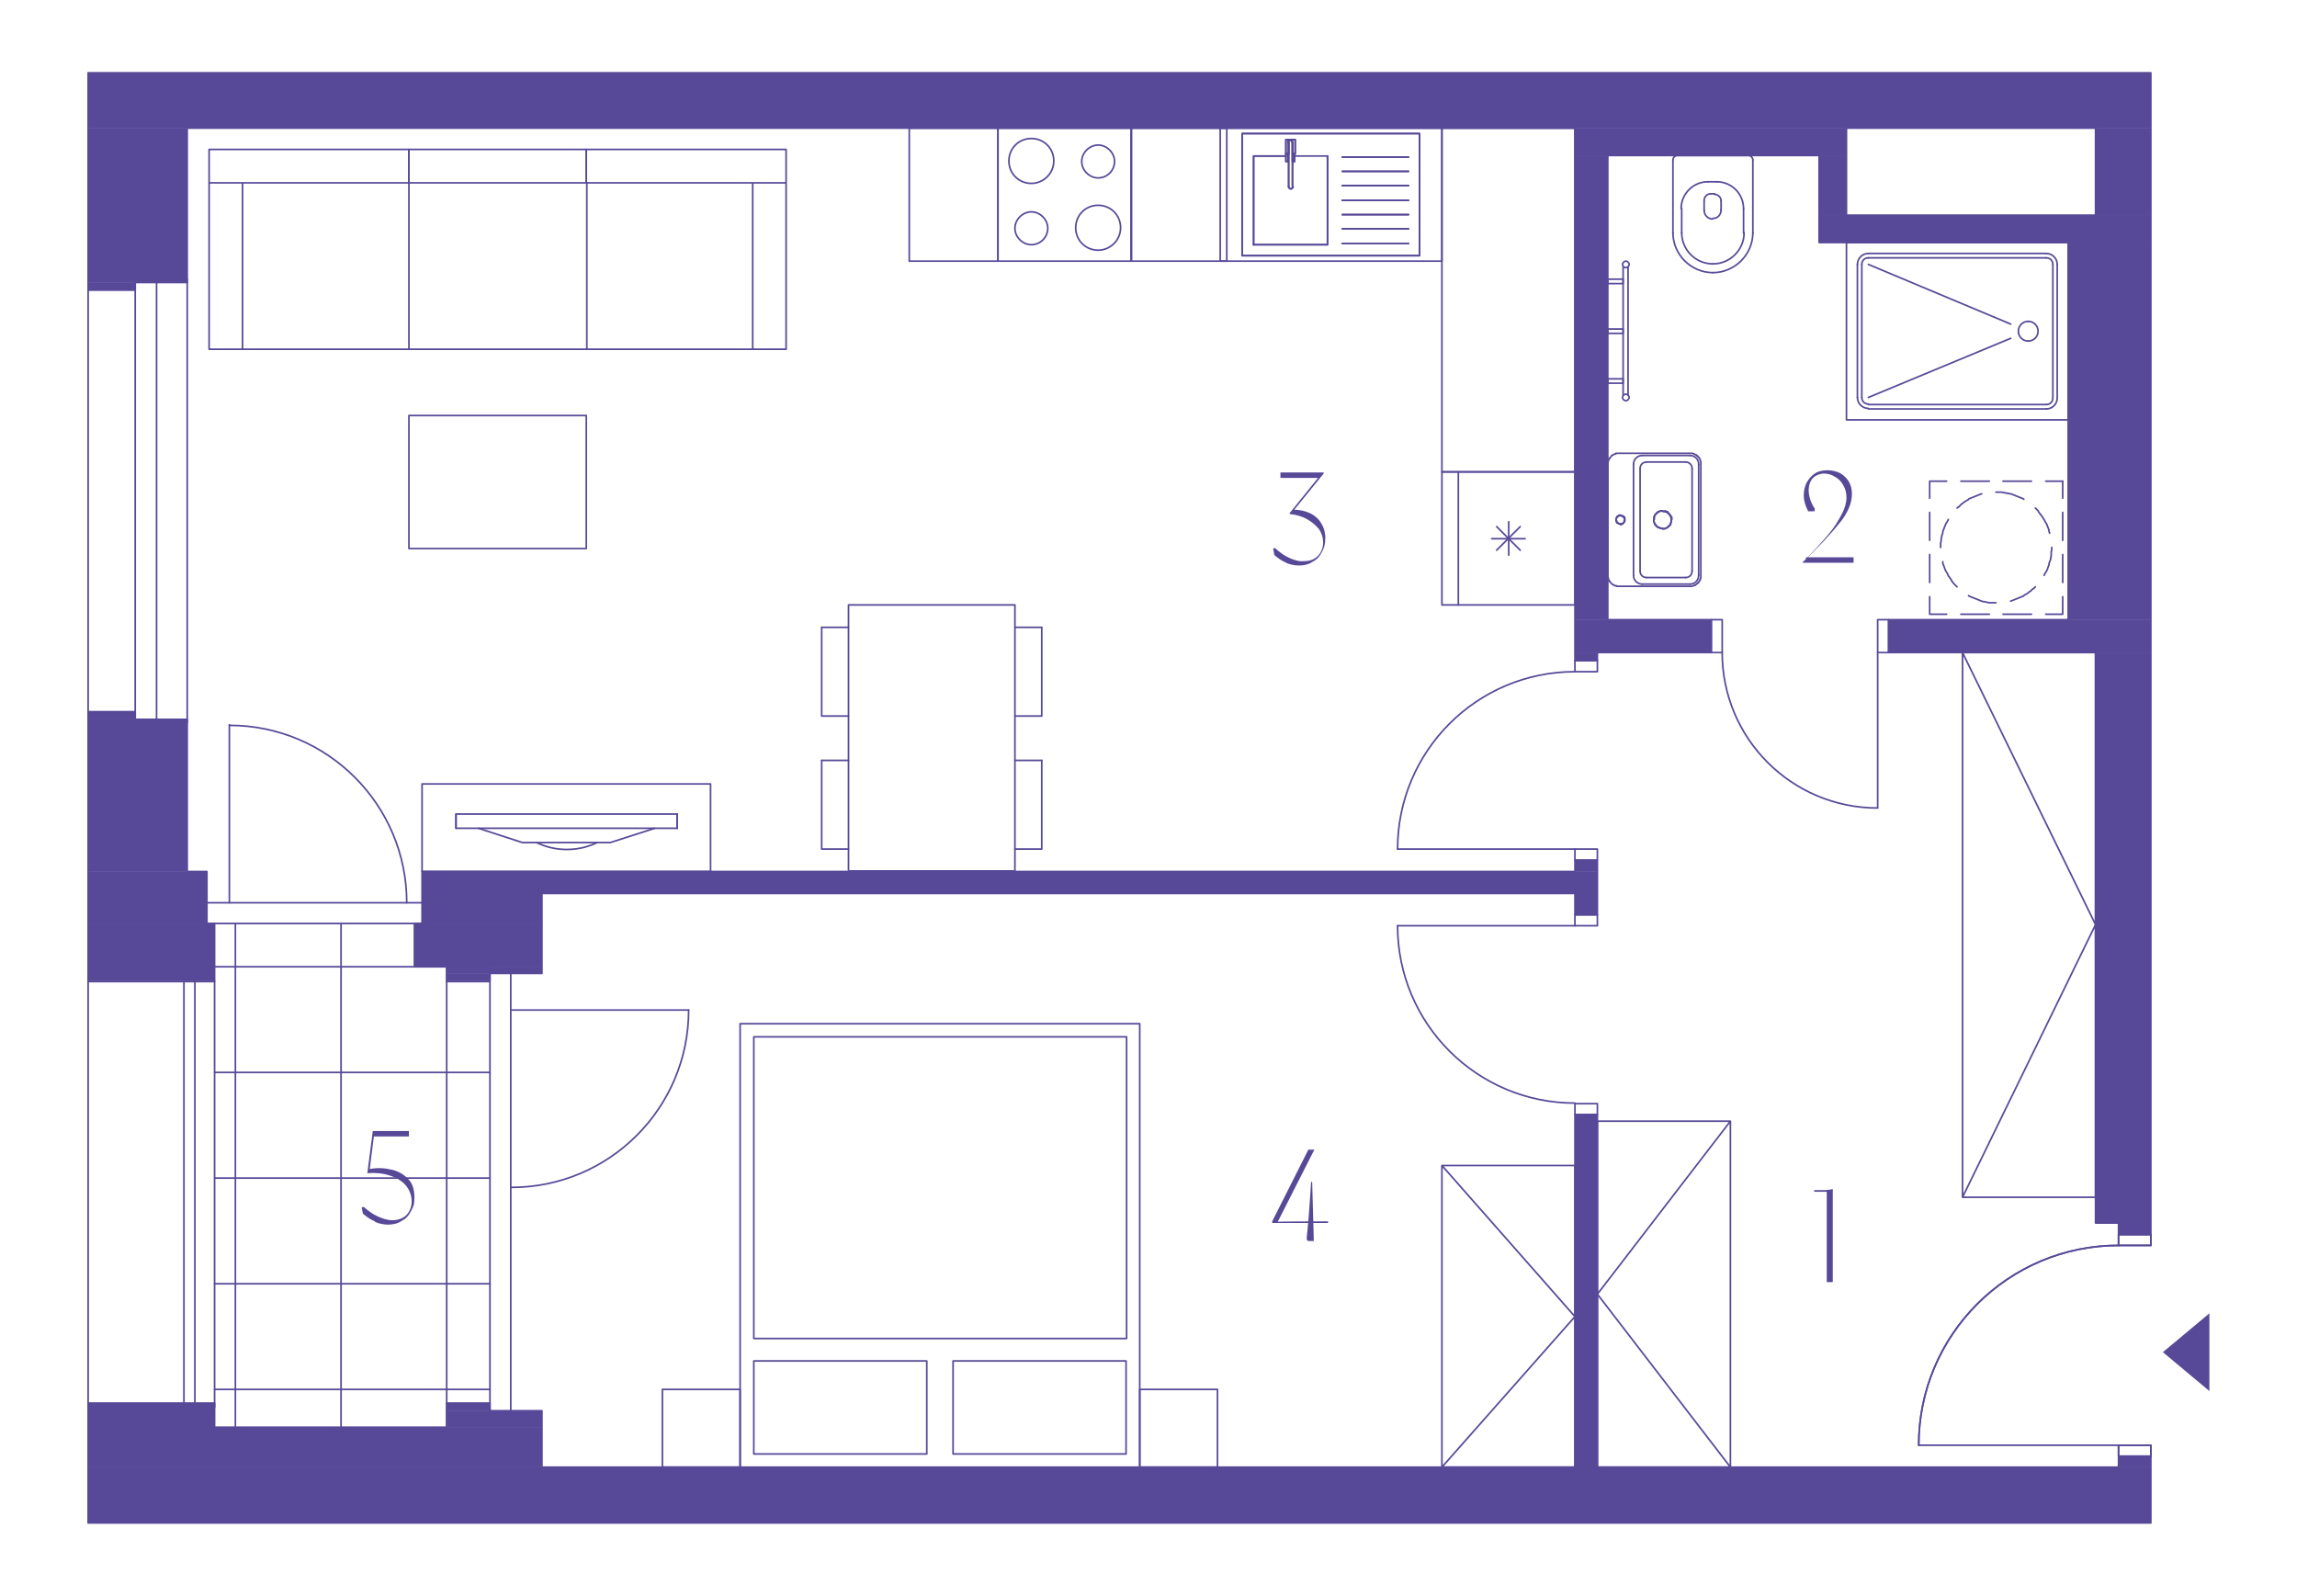 <?xml version="1.0" encoding="UTF-8"?>
<svg xmlns="http://www.w3.org/2000/svg" xmlns:xlink="http://www.w3.org/1999/xlink" version="1.1" viewBox="0 0 419.6 291.6">
  <defs>
    <style>
      .cls-1, .cls-2, .cls-3 {
        fill: none;
      }

      .cls-4, .cls-2, .cls-3 {
        mix-blend-mode: darken;
      }

      .cls-4, .cls-5 {
        fill: #584998;
      }

      .cls-2 {
        stroke-linejoin: round;
        stroke-width: .3px;
      }

      .cls-2, .cls-3 {
        stroke: #584998;
        stroke-linecap: round;
      }

      .cls-6 {
        isolation: isolate;
      }

      .cls-7 {
        clip-path: url(#clippath-17);
      }

      .cls-8 {
        clip-path: url(#clippath-19);
      }

      .cls-9 {
        clip-path: url(#clippath-11);
      }

      .cls-10 {
        clip-path: url(#clippath-16);
      }

      .cls-11 {
        clip-path: url(#clippath-18);
      }

      .cls-12 {
        clip-path: url(#clippath-10);
      }

      .cls-13 {
        clip-path: url(#clippath-15);
      }

      .cls-14 {
        clip-path: url(#clippath-13);
      }

      .cls-15 {
        clip-path: url(#clippath-14);
      }

      .cls-16 {
        clip-path: url(#clippath-12);
      }

      .cls-17 {
        clip-path: url(#clippath-61);
      }

      .cls-18 {
        clip-path: url(#clippath-67);
      }

      .cls-19 {
        clip-path: url(#clippath-68);
      }

      .cls-20 {
        clip-path: url(#clippath-60);
      }

      .cls-21 {
        clip-path: url(#clippath-65);
      }

      .cls-22 {
        clip-path: url(#clippath-62);
      }

      .cls-23 {
        clip-path: url(#clippath-64);
      }

      .cls-24 {
        clip-path: url(#clippath-66);
      }

      .cls-25 {
        clip-path: url(#clippath-63);
      }

      .cls-26 {
        clip-path: url(#clippath-50);
      }

      .cls-27 {
        clip-path: url(#clippath-55);
      }

      .cls-28 {
        clip-path: url(#clippath-52);
      }

      .cls-29 {
        clip-path: url(#clippath-57);
      }

      .cls-30 {
        clip-path: url(#clippath-54);
      }

      .cls-31 {
        clip-path: url(#clippath-56);
      }

      .cls-32 {
        clip-path: url(#clippath-53);
      }

      .cls-33 {
        clip-path: url(#clippath-70);
      }

      .cls-34 {
        clip-path: url(#clippath-71);
      }

      .cls-35 {
        clip-path: url(#clippath-73);
      }

      .cls-36 {
        clip-path: url(#clippath-72);
      }

      .cls-37 {
        clip-path: url(#clippath-51);
      }

      .cls-38 {
        clip-path: url(#clippath-58);
      }

      .cls-39 {
        clip-path: url(#clippath-59);
      }

      .cls-40 {
        clip-path: url(#clippath-31);
      }

      .cls-41 {
        clip-path: url(#clippath-32);
      }

      .cls-42 {
        clip-path: url(#clippath-33);
      }

      .cls-43 {
        clip-path: url(#clippath-34);
      }

      .cls-44 {
        clip-path: url(#clippath-35);
      }

      .cls-45 {
        clip-path: url(#clippath-39);
      }

      .cls-46 {
        clip-path: url(#clippath-30);
      }

      .cls-47 {
        clip-path: url(#clippath-36);
      }

      .cls-48 {
        clip-path: url(#clippath-37);
      }

      .cls-49 {
        clip-path: url(#clippath-38);
      }

      .cls-50 {
        clip-path: url(#clippath-27);
      }

      .cls-51 {
        clip-path: url(#clippath-29);
      }

      .cls-52 {
        clip-path: url(#clippath-26);
      }

      .cls-53 {
        clip-path: url(#clippath-28);
      }

      .cls-54 {
        clip-path: url(#clippath-20);
      }

      .cls-55 {
        clip-path: url(#clippath-21);
      }

      .cls-56 {
        clip-path: url(#clippath-22);
      }

      .cls-57 {
        clip-path: url(#clippath-23);
      }

      .cls-58 {
        clip-path: url(#clippath-24);
      }

      .cls-59 {
        clip-path: url(#clippath-25);
      }

      .cls-60 {
        clip-path: url(#clippath-69);
      }

      .cls-61 {
        clip-path: url(#clippath-41);
      }

      .cls-62 {
        clip-path: url(#clippath-42);
      }

      .cls-63 {
        clip-path: url(#clippath-43);
      }

      .cls-64 {
        clip-path: url(#clippath-44);
      }

      .cls-65 {
        clip-path: url(#clippath-45);
      }

      .cls-66 {
        clip-path: url(#clippath-49);
      }

      .cls-67 {
        clip-path: url(#clippath-40);
      }

      .cls-68 {
        clip-path: url(#clippath-46);
      }

      .cls-69 {
        clip-path: url(#clippath-47);
      }

      .cls-70 {
        clip-path: url(#clippath-48);
      }

      .cls-71 {
        clip-path: url(#clippath-1);
      }

      .cls-72 {
        clip-path: url(#clippath-3);
      }

      .cls-73 {
        clip-path: url(#clippath-4);
      }

      .cls-74 {
        clip-path: url(#clippath-2);
      }

      .cls-75 {
        clip-path: url(#clippath-7);
      }

      .cls-76 {
        clip-path: url(#clippath-6);
      }

      .cls-77 {
        clip-path: url(#clippath-9);
      }

      .cls-78 {
        clip-path: url(#clippath-8);
      }

      .cls-79 {
        clip-path: url(#clippath-5);
      }

      .cls-3 {
        stroke-miterlimit: 10;
      }

      .cls-80 {
        clip-path: url(#clippath);
      }
    </style>
    <clipPath id="clippath">
      <rect class="cls-1" x="16" y="13.1" width="387.6" height="265.3"/>
    </clipPath>
    <clipPath id="clippath-1">
      <rect class="cls-1" x="16" y="13.1" width="377" height="265.2"/>
    </clipPath>
    <clipPath id="clippath-2">
      <rect class="cls-1" x="16" y="13.1" width="377" height="265.2"/>
    </clipPath>
    <clipPath id="clippath-3">
      <rect class="cls-1" x="16" y="13.1" width="377" height="265.2"/>
    </clipPath>
    <clipPath id="clippath-4">
      <rect class="cls-1" x="16" y="13.1" width="377" height="265.2"/>
    </clipPath>
    <clipPath id="clippath-5">
      <rect class="cls-1" x="16" y="13.1" width="377" height="265.2"/>
    </clipPath>
    <clipPath id="clippath-6">
      <rect class="cls-1" x="16" y="13.1" width="377" height="265.2"/>
    </clipPath>
    <clipPath id="clippath-7">
      <rect class="cls-1" x="16" y="13.1" width="377" height="265.2"/>
    </clipPath>
    <clipPath id="clippath-8">
      <rect class="cls-1" x="16" y="13.1" width="377" height="265.2"/>
    </clipPath>
    <clipPath id="clippath-9">
      <rect class="cls-1" x="16" y="13.1" width="377" height="265.2"/>
    </clipPath>
    <clipPath id="clippath-10">
      <rect class="cls-1" x="16" y="13.1" width="377" height="265.2"/>
    </clipPath>
    <clipPath id="clippath-11">
      <rect class="cls-1" x="16" y="13.1" width="377" height="265.2"/>
    </clipPath>
    <clipPath id="clippath-12">
      <rect class="cls-1" x="16" y="13.1" width="377" height="265.2"/>
    </clipPath>
    <clipPath id="clippath-13">
      <rect class="cls-1" x="16" y="13.1" width="377" height="265.2"/>
    </clipPath>
    <clipPath id="clippath-14">
      <rect class="cls-1" x="16" y="13.1" width="377" height="265.2"/>
    </clipPath>
    <clipPath id="clippath-15">
      <rect class="cls-1" x="16" y="13.1" width="377" height="265.2"/>
    </clipPath>
    <clipPath id="clippath-16">
      <rect class="cls-1" x="16" y="13.1" width="377" height="265.2"/>
    </clipPath>
    <clipPath id="clippath-17">
      <rect class="cls-1" x="16" y="13.1" width="377" height="265.2"/>
    </clipPath>
    <clipPath id="clippath-18">
      <rect class="cls-1" x="16" y="13.1" width="377" height="265.2"/>
    </clipPath>
    <clipPath id="clippath-19">
      <rect class="cls-1" x="16" y="13.1" width="377" height="265.2"/>
    </clipPath>
    <clipPath id="clippath-20">
      <rect class="cls-1" x="16" y="13.1" width="377" height="265.2"/>
    </clipPath>
    <clipPath id="clippath-21">
      <rect class="cls-1" x="16" y="13.1" width="377" height="265.2"/>
    </clipPath>
    <clipPath id="clippath-22">
      <rect class="cls-1" x="16" y="13.1" width="377" height="265.2"/>
    </clipPath>
    <clipPath id="clippath-23">
      <rect class="cls-1" x="16" y="13.1" width="377" height="265.2"/>
    </clipPath>
    <clipPath id="clippath-24">
      <rect class="cls-1" x="16" y="13.1" width="377" height="265.2"/>
    </clipPath>
    <clipPath id="clippath-25">
      <rect class="cls-1" x="16" y="13.1" width="377" height="265.2"/>
    </clipPath>
    <clipPath id="clippath-26">
      <rect class="cls-1" x="16" y="13.1" width="377" height="265.2"/>
    </clipPath>
    <clipPath id="clippath-27">
      <rect class="cls-1" x="16" y="13.1" width="377" height="265.2"/>
    </clipPath>
    <clipPath id="clippath-28">
      <rect class="cls-1" x="16" y="13.1" width="377" height="265.2"/>
    </clipPath>
    <clipPath id="clippath-29">
      <rect class="cls-1" x="16" y="13.1" width="377" height="265.2"/>
    </clipPath>
    <clipPath id="clippath-30">
      <rect class="cls-1" x="16" y="13.1" width="377" height="265.2"/>
    </clipPath>
    <clipPath id="clippath-31">
      <rect class="cls-1" x="16" y="13.1" width="377" height="265.2"/>
    </clipPath>
    <clipPath id="clippath-32">
      <rect class="cls-1" x="16" y="13.1" width="377" height="265.2"/>
    </clipPath>
    <clipPath id="clippath-33">
      <rect class="cls-1" x="16" y="13.1" width="377" height="265.2"/>
    </clipPath>
    <clipPath id="clippath-34">
      <rect class="cls-1" x="16" y="13.1" width="377" height="265.2"/>
    </clipPath>
    <clipPath id="clippath-35">
      <rect class="cls-1" x="16" y="13.1" width="377" height="265.2"/>
    </clipPath>
    <clipPath id="clippath-36">
      <rect class="cls-1" x="16" y="13.1" width="377" height="265.2"/>
    </clipPath>
    <clipPath id="clippath-37">
      <rect class="cls-1" x="16.1" y="13.3" width="376.8" height="10.1"/>
    </clipPath>
    <clipPath id="clippath-38">
      <rect class="cls-1" x="287.7" y="23.4" width="105.2" height="0"/>
    </clipPath>
    <clipPath id="clippath-39">
      <rect class="cls-1" x="16.1" y="23.4" width="271.6" height="0"/>
    </clipPath>
    <clipPath id="clippath-40">
      <rect class="cls-1" x="16.1" y="23.4" width="202.3" height="0"/>
    </clipPath>
    <clipPath id="clippath-41">
      <rect class="cls-1" x="287.7" y="23.4" width="49.6" height="5"/>
    </clipPath>
    <clipPath id="clippath-42">
      <rect class="cls-1" x="382.8" y="23.4" width="10.1" height="15.9"/>
    </clipPath>
    <clipPath id="clippath-43">
      <rect class="cls-1" x="332.3" y="28.4" width="5" height="10.9"/>
    </clipPath>
    <clipPath id="clippath-44">
      <rect class="cls-1" x="332.3" y="39.3" width="60.6" height="5"/>
    </clipPath>
    <clipPath id="clippath-45">
      <rect class="cls-1" x="16.1" y="23.4" width="18" height="28.2"/>
    </clipPath>
    <clipPath id="clippath-46">
      <rect class="cls-1" x="16.1" y="51.6" width="8.5" height="1.4"/>
    </clipPath>
    <clipPath id="clippath-47">
      <rect class="cls-1" x="377.8" y="44.3" width="15.1" height="68.9"/>
    </clipPath>
    <clipPath id="clippath-48">
      <rect class="cls-1" x="287.7" y="28.4" width="6" height="84.8"/>
    </clipPath>
    <clipPath id="clippath-49">
      <rect class="cls-1" x="287.7" y="113.2" width="24.8" height="6"/>
    </clipPath>
    <clipPath id="clippath-50">
      <rect class="cls-1" x="345" y="113.2" width="47.9" height="6"/>
    </clipPath>
    <clipPath id="clippath-51">
      <rect class="cls-1" x="287.7" y="119.2" width="4.1" height="1.5"/>
    </clipPath>
    <clipPath id="clippath-52">
      <rect class="cls-1" x="382.8" y="119.2" width="10.1" height="104.3"/>
    </clipPath>
    <clipPath id="clippath-53">
      <rect class="cls-1" x="387" y="223.4" width="5.9" height="2"/>
    </clipPath>
    <clipPath id="clippath-54">
      <rect class="cls-1" x="16.1" y="130" width="8.5" height="1.4"/>
    </clipPath>
    <clipPath id="clippath-55">
      <rect class="cls-1" x="16.1" y="131.4" width="18" height="27.8"/>
    </clipPath>
    <clipPath id="clippath-56">
      <rect class="cls-1" x="16.1" y="159.2" width="21.7" height="9.5"/>
    </clipPath>
    <clipPath id="clippath-57">
      <rect class="cls-1" x="16.1" y="168.7" width="23.1" height="10.5"/>
    </clipPath>
    <clipPath id="clippath-58">
      <rect class="cls-1" x="287.7" y="157.2" width="4.1" height="2"/>
    </clipPath>
    <clipPath id="clippath-59">
      <rect class="cls-1" x="77.1" y="159.2" width="214.6" height="4.1"/>
    </clipPath>
    <clipPath id="clippath-60">
      <rect class="cls-1" x="99" y="163.2" width="192.8" height="0"/>
    </clipPath>
    <clipPath id="clippath-61">
      <rect class="cls-1" x="287.7" y="163.2" width="4.1" height="3.9"/>
    </clipPath>
    <clipPath id="clippath-62">
      <rect class="cls-1" x="77.1" y="163.2" width="21.9" height="5.5"/>
    </clipPath>
    <clipPath id="clippath-63">
      <rect class="cls-1" x="75.7" y="168.7" width="23.3" height="7.9"/>
    </clipPath>
    <clipPath id="clippath-64">
      <rect class="cls-1" x="81.6" y="176.6" width="17.4" height="1.2"/>
    </clipPath>
    <clipPath id="clippath-65">
      <rect class="cls-1" x="81.6" y="177.8" width="7.9" height="1.4"/>
    </clipPath>
    <clipPath id="clippath-66">
      <rect class="cls-1" x="81.6" y="256.3" width="7.9" height="1.4"/>
    </clipPath>
    <clipPath id="clippath-67">
      <rect class="cls-1" x="81.6" y="257.7" width="17.4" height="3"/>
    </clipPath>
    <clipPath id="clippath-68">
      <rect class="cls-1" x="16.1" y="256.3" width="23.1" height="4.5"/>
    </clipPath>
    <clipPath id="clippath-69">
      <rect class="cls-1" x="387" y="266" width="5.9" height="2"/>
    </clipPath>
    <clipPath id="clippath-70">
      <rect class="cls-1" x="287.7" y="203.6" width="4.1" height="64.5"/>
    </clipPath>
    <clipPath id="clippath-71">
      <rect class="cls-1" x="16.1" y="260.7" width="82.9" height="7.3"/>
    </clipPath>
    <clipPath id="clippath-72">
      <rect class="cls-1" x="16.1" y="268" width="376.8" height="10.1"/>
    </clipPath>
    <clipPath id="clippath-73">
      <rect class="cls-1" x="16" y="13.1" width="377" height="265.2"/>
    </clipPath>
  </defs>
  <!-- Generator: Adobe Illustrator 28.7.1, SVG Export Plug-In . SVG Version: 1.2.0 Build 142)  -->
  <g class="cls-6">
    <g id="Vrstva_1">
      <g class="cls-80">
        <path class="cls-5" d="M333.7,217.7h-2.3v-.3h1.1c.8,0,1.6,0,2.3-.2v17h-1.1v-16.5Z"/>
        <path class="cls-5" d="M329.2,102.8l1.3-1.3c1.4-1.5,2.6-2.8,3.6-4,1-1.2,1.7-2.4,2.3-3.5.6-1.1.9-2.2.9-3.1s-.2-1.6-.6-2.3c-.4-.7-.9-1.2-1.5-1.5-.6-.4-1.3-.6-2-.6s-1.5.3-2,.8-.8,1.3-.8,2.3.4,2.3,1.1,3.3c0,0,0,.2,0,.3,0,0,0,.2-.1.2,0,0-.1,0-.2,0h-.9c-.5-1-.8-1.9-.8-2.9s.2-1.6.5-2.3c.4-.7.9-1.3,1.5-1.7s1.4-.6,2.3-.6,1.6.2,2.3.5c.7.4,1.2.9,1.6,1.5.4.7.6,1.4.6,2.3s-.2,1.8-.6,2.7c-.4.9-1,1.9-1.8,2.8-.7.9-1.7,2-2.8,3.2-.2.2-1.3,1.3-3.2,3.3v-.4h8.7v1h-9.4v-.2Z"/>
        <path class="cls-5" d="M235,102.8c-.8-.3-1.5-.8-2.2-1.4l-.2-1c0,0,0-.2,0-.2,0,0,.1,0,.2-.1,0,0,.2,0,.2.1.8.7,1.6,1.3,2.5,1.7.9.4,1.8.7,2.7.6,1.1,0,1.9-.3,2.6-1,.6-.7.9-1.5.9-2.4s-.3-1.8-.8-2.5c-.6-.7-1.3-1.3-2.2-1.8s-2-.8-3.1-.9v-.2l5.4-6.7v.3h-7.1v-1h7.9v.2l-5.6,6.9v-.3c1.1,0,2.1.2,3,.6.9.4,1.6,1,2.1,1.8.5.8.8,1.7.8,2.8s-.2,1.7-.6,2.5c-.4.8-.9,1.4-1.7,1.8-.7.5-1.6.7-2.5.7s-1.7-.2-2.4-.5Z"/>
        <path class="cls-5" d="M232.4,223.1l6.6-13.1h1.1l-6.7,13.2h-.1c0-.1,9.3-.1,9.3-.1v.3h-10.2v-.2ZM238.8,226.6c-.1-.1-.1-.3-.1-.5.2-1.8.5-5.2.8-10.2h.2l.3,10.8h-.8c-.2,0-.3,0-.4-.2Z"/>
        <path class="cls-5" d="M68.5,223.1c-.8-.3-1.5-.8-2.2-1.4l-.2-1c0,0,0-.2,0-.2,0,0,.1,0,.2,0s.2,0,.2,0c.8.7,1.6,1.3,2.5,1.7s1.8.7,2.7.7,1.9-.3,2.6-1c.6-.7.9-1.5.9-2.5s-.4-2.1-1.1-2.9-1.7-1.4-3-1.8c-1.2-.4-2.6-.5-4-.4l1-7.7h6.6v1h-6.4l-.8,6.3-.2-.3c1.3-.3,2.6-.3,3.9,0,1.3.2,2.4.8,3.2,1.6.9.8,1.3,2,1.3,3.5s-.2,1.7-.6,2.5c-.4.8-.9,1.4-1.7,1.8-.7.5-1.6.7-2.5.7s-1.7-.2-2.4-.5Z"/>
        <polygon class="cls-5" points="395.1 247 403.6 254.1 403.6 239.9 395.1 247"/>
        <line class="cls-2" x1="89.5" y1="253.8" x2="39.2" y2="253.8"/>
        <line class="cls-2" x1="89.5" y1="234.5" x2="39.2" y2="234.5"/>
        <line class="cls-2" x1="89.5" y1="215.2" x2="39.2" y2="215.2"/>
        <line class="cls-2" x1="89.5" y1="195.9" x2="39.2" y2="195.9"/>
        <line class="cls-2" x1="89.5" y1="176.6" x2="39.2" y2="176.6"/>
        <line class="cls-2" x1="81.6" y1="168.7" x2="81.6" y2="260.7"/>
        <line class="cls-2" x1="62.3" y1="168.7" x2="62.3" y2="260.7"/>
        <line class="cls-2" x1="43" y1="168.7" x2="43" y2="260.7"/>
        <line class="cls-2" x1="296.5" y1="72.2" x2="296.5" y2="48.8"/>
        <line class="cls-2" x1="297.4" y1="48.8" x2="297.4" y2="72.2"/>
        <rect class="cls-2" x="293.7" y="69.2" width="2.8" height=".8"/>
        <rect class="cls-2" x="293.7" y="60.1" width="2.8" height=".8"/>
        <rect class="cls-2" x="293.7" y="51" width="2.8" height=".8"/>
        <g class="cls-71">
          <path class="cls-2" d="M297,72c-.3,0-.6.3-.6.6s.3.6.6.6.6-.3.6-.6-.3-.6-.6-.6"/>
          <path class="cls-2" d="M297,47.7c-.3,0-.6.3-.6.6s.3.6.6.6.6-.3.6-.6-.3-.6-.6-.6"/>
        </g>
        <line class="cls-2" x1="376.8" y1="87.9" x2="373.7" y2="87.9"/>
        <line class="cls-2" x1="371.1" y1="87.9" x2="365.9" y2="87.9"/>
        <line class="cls-2" x1="363.4" y1="87.9" x2="358.2" y2="87.9"/>
        <polyline class="cls-2" points="355.6 87.9 352.5 87.9 352.5 91"/>
        <line class="cls-2" x1="352.5" y1="93.6" x2="352.5" y2="98.7"/>
        <line class="cls-2" x1="352.5" y1="101.3" x2="352.5" y2="106.4"/>
        <polyline class="cls-2" points="352.5 109 352.5 112.2 355.6 112.2"/>
        <line class="cls-2" x1="358.2" y1="112.2" x2="363.4" y2="112.2"/>
        <line class="cls-2" x1="365.9" y1="112.2" x2="371.1" y2="112.2"/>
        <polyline class="cls-2" points="373.7 112.2 376.8 112.2 376.8 109"/>
        <line class="cls-2" x1="376.8" y1="106.4" x2="376.8" y2="101.3"/>
        <line class="cls-2" x1="376.8" y1="98.7" x2="376.8" y2="93.6"/>
        <line class="cls-2" x1="376.8" y1="91" x2="376.8" y2="87.9"/>
        <polyline class="cls-2" points="364.6 89.9 364.9 89.9 365.2 89.9 365.5 89.9 365.7 89.9 366 90 366.3 90 366.5 90.1 366.8 90.1 367.1 90.2 367.3 90.2 367.6 90.3 367.8 90.4 368.1 90.5 368.3 90.6 368.6 90.7 368.8 90.8 369.1 90.9 369.3 91 369.6 91.1 369.7 91.2"/>
        <polyline class="cls-2" points="371.8 92.8 371.9 92.9 372.1 93.1 372.3 93.3 372.4 93.5 372.6 93.8 372.8 94 372.9 94.2 373.1 94.4 373.2 94.6 373.4 94.9 373.5 95.1 373.6 95.3 373.8 95.6 373.9 95.8 374 96.1 374.1 96.3 374.2 96.6 374.3 96.8 374.3 97.1 374.4 97.3 374.4 97.4"/>
        <polyline class="cls-2" points="374.8 100 374.8 100.3 374.8 100.5 374.7 100.8 374.7 101.1 374.7 101.4 374.7 101.6 374.6 101.9 374.6 102.2 374.5 102.4 374.4 102.7 374.3 102.9 374.3 103.2 374.2 103.4 374.1 103.7 374 104 373.9 104.2 373.8 104.4 373.6 104.7 373.5 104.9 373.4 105.1"/>
        <polyline class="cls-2" points="371.8 107.2 371.7 107.3 371.5 107.5 371.3 107.6 371.1 107.8 370.9 108 370.7 108.1 370.5 108.3 370.2 108.5 370 108.6 369.8 108.7 369.6 108.9 369.3 109 369.1 109.1 368.8 109.2 368.6 109.3 368.3 109.4 368.1 109.5 367.8 109.6 367.6 109.7 367.3 109.8 367.3 109.8"/>
        <polyline class="cls-2" points="364.6 110.1 364.4 110.1 364.1 110.1 363.8 110.1 363.6 110.1 363.3 110.1 363 110 362.8 110 362.5 109.9 362.2 109.9 362 109.8 361.7 109.7 361.5 109.6 361.2 109.5 361 109.4 360.7 109.3 360.5 109.2 360.2 109.1 360 109 359.7 108.9 359.6 108.8"/>
        <polyline class="cls-2" points="357.5 107.2 357.4 107.1 357.2 106.9 357 106.7 356.8 106.5 356.7 106.3 356.5 106.1 356.4 105.8 356.2 105.6 356.1 105.4 355.9 105.2 355.8 104.9 355.7 104.7 355.5 104.4 355.4 104.2 355.3 104 355.2 103.7 355.1 103.4 355 103.2 354.9 102.9 354.9 102.7 354.9 102.6"/>
        <polyline class="cls-2" points="354.5 100 354.5 99.7 354.5 99.5 354.5 99.2 354.6 98.9 354.6 98.7 354.6 98.4 354.7 98.1 354.7 97.9 354.8 97.6 354.9 97.3 354.9 97.1 355 96.8 355.1 96.6 355.2 96.3 355.3 96.1 355.4 95.8 355.5 95.6 355.7 95.3 355.8 95.1 355.9 94.9"/>
        <polyline class="cls-2" points="357.5 92.8 357.6 92.7 357.8 92.6 358 92.4 358.2 92.2 358.4 92 358.6 91.9 358.8 91.7 359 91.6 359.3 91.4 359.5 91.3 359.7 91.1 360 91 360.2 90.9 360.5 90.8 360.7 90.7 361 90.6 361.2 90.5 361.5 90.4 361.7 90.3 362 90.2 362 90.2"/>
        <line class="cls-2" x1="306.4" y1="28.4" x2="307.4" y2="28.4"/>
        <line class="cls-2" x1="318.3" y1="28.4" x2="319.3" y2="28.4"/>
        <g class="cls-74">
          <path class="cls-2" d="M320.2,29.2c0-.4-.4-.8-.8-.8"/>
        </g>
        <line class="cls-2" x1="320.2" y1="29.2" x2="320.2" y2="42.6"/>
        <g class="cls-72">
          <path class="cls-2" d="M312.9,49.8c4,0,7.3-3.3,7.3-7.3"/>
          <path class="cls-2" d="M305.6,42.5c0,4,3.3,7.3,7.3,7.3"/>
        </g>
        <line class="cls-2" x1="305.6" y1="42.6" x2="305.6" y2="29.2"/>
        <g class="cls-73">
          <path class="cls-2" d="M306.4,28.4c-.4,0-.8.4-.8.8"/>
        </g>
        <line class="cls-2" x1="318.5" y1="38.1" x2="318.5" y2="42.6"/>
        <g class="cls-79">
          <path class="cls-2" d="M312.9,48.2c3.1,0,5.7-2.5,5.7-5.7"/>
          <path class="cls-2" d="M307.2,42.5c0,3.1,2.5,5.7,5.7,5.7"/>
        </g>
        <line class="cls-2" x1="307.2" y1="42.6" x2="307.2" y2="38.1"/>
        <line class="cls-2" x1="312" y1="33.2" x2="313.7" y2="33.2"/>
        <g class="cls-76">
          <path class="cls-2" d="M318.5,38.1c0-2.7-2.2-4.9-4.9-4.9"/>
          <path class="cls-2" d="M312,33.2c-2.7,0-4.9,2.2-4.9,4.9"/>
        </g>
        <line class="cls-2" x1="312.5" y1="35.4" x2="313.2" y2="35.4"/>
        <g class="cls-75">
          <path class="cls-2" d="M314.4,36.7c0-.7-.6-1.2-1.2-1.2"/>
        </g>
        <line class="cls-2" x1="314.4" y1="36.7" x2="314.4" y2="38.4"/>
        <g class="cls-78">
          <path class="cls-2" d="M312.9,39.9c.9,0,1.5-.7,1.5-1.6"/>
          <path class="cls-2" d="M311.3,38.4c0,.9.7,1.6,1.5,1.6"/>
        </g>
        <line class="cls-2" x1="311.3" y1="38.4" x2="311.3" y2="36.7"/>
        <g class="cls-77">
          <path class="cls-2" d="M312.5,35.4c-.7,0-1.2.6-1.2,1.2"/>
        </g>
        <line class="cls-2" x1="318.3" y1="28.4" x2="307.4" y2="28.4"/>
        <polyline class="cls-2" points="295.7 107.1 295.7 107.1 295.6 107.1 295.5 107.1 295.4 107.1 295.3 107.1 295.3 107 295.2 107 295.1 107 295 107 294.9 106.9 294.9 106.9 294.8 106.9 294.7 106.8 294.7 106.8 294.6 106.8 294.5 106.7 294.5 106.7 294.4 106.6 294.3 106.5 294.3 106.5 294.2 106.4 294.2 106.4 294.1 106.3 294.1 106.2 294 106.2 294 106.1 293.9 106 293.9 106 293.9 105.9 293.8 105.8 293.8 105.7 293.8 105.7 293.8 105.6 293.8 105.5 293.7 105.4 293.7 105.3 293.7 105.3 293.7 105.2 293.7 105.1 293.7 105.1 293.7 84.8 293.7 84.7 293.7 84.6 293.7 84.6 293.7 84.5 293.7 84.4 293.8 84.3 293.8 84.3 293.8 84.2 293.8 84.1 293.9 84 293.9 83.9 293.9 83.9 294 83.8 294 83.7 294.1 83.7 294.1 83.6 294.2 83.5 294.2 83.5 294.3 83.4 294.3 83.4 294.4 83.3 294.4 83.2 294.5 83.2 294.6 83.1 294.6 83.1 294.7 83.1 294.8 83 294.9 83 294.9 83 295 82.9 295.1 82.9 295.2 82.9 295.2 82.8 295.3 82.8 295.4 82.8 295.5 82.8 295.6 82.8 295.6 82.8 295.7 82.8 295.7 82.8 308.7 82.8 308.8 82.8 308.9 82.8 308.9 82.8 309 82.8 309.1 82.8 309.2 82.8 309.3 82.9 309.3 82.9 309.4 82.9 309.5 82.9 309.6 83 309.6 83 309.7 83.1 309.8 83.1 309.9 83.1 309.9 83.2 310 83.2 310 83.3 310.1 83.3 310.2 83.4 310.2 83.5 310.3 83.5 310.3 83.6 310.4 83.6 310.4 83.7 310.5 83.8 310.5 83.9 310.5 83.9 310.6 84 310.6 84.1 310.6 84.2 310.6 84.2 310.7 84.3 310.7 84.4 310.7 84.5 310.7 84.5 310.7 84.6 310.7 84.7 310.7 84.8 310.7 84.8 310.7 105.1 310.7 105.2 310.7 105.2 310.7 105.3 310.7 105.4 310.7 105.5 310.7 105.6 310.7 105.6 310.6 105.7 310.6 105.8 310.6 105.9 310.5 105.9 310.5 106 310.5 106.1 310.4 106.2 310.4 106.2 310.3 106.3 310.3 106.4 310.2 106.4 310.2 106.5 310.1 106.5 310.1 106.6 310 106.6 309.9 106.7 309.9 106.7 309.8 106.8 309.7 106.8 309.7 106.9 309.6 106.9 309.5 106.9 309.4 107 309.4 107 309.3 107 309.2 107 309.1 107.1 309.1 107.1 309 107.1 308.9 107.1 308.8 107.1 308.7 107.1 308.7 107.1 295.7 107.1"/>
        <line class="cls-2" x1="298.4" y1="84.8" x2="298.4" y2="105.1"/>
        <g class="cls-12">
          <path class="cls-2" d="M298.4,105.1c0,.9.7,1.6,1.6,1.6"/>
          <path class="cls-2" d="M300,83.2c-.9,0-1.6.7-1.6,1.6"/>
          <path class="cls-2" d="M296,95.8c.4,0,.8-.4.8-.8s-.4-.8-.8-.8"/>
          <path class="cls-2" d="M296,94.1c-.4,0-.8.4-.8.8s.4.8.8.8"/>
          <path class="cls-2" d="M303.7,93.3c-.1,0-.3,0-.4,0"/>
          <path class="cls-2" d="M303.3,93.4c-.1,0-.3,0-.4.2"/>
          <path class="cls-2" d="M302.9,93.5c-.1,0-.2.2-.3.3"/>
          <path class="cls-2" d="M302.6,93.8c-.1.1-.2.2-.3.3"/>
          <path class="cls-2" d="M302.3,94.1c0,.1-.1.3-.2.4"/>
          <path class="cls-2" d="M302.2,94.5c0,.1,0,.3,0,.4"/>
          <path class="cls-2" d="M302.1,94.9c0,.1,0,.3,0,.4"/>
          <path class="cls-2" d="M302.2,95.4c0,.1,0,.3.2.4"/>
          <path class="cls-2" d="M302.3,95.8c0,.1.2.2.3.3"/>
          <path class="cls-2" d="M302.6,96.1c.1.1.2.2.3.3"/>
          <path class="cls-2" d="M302.9,96.3c.1,0,.3.1.4.2"/>
          <path class="cls-2" d="M303.3,96.5c.1,0,.3,0,.4,0"/>
          <path class="cls-2" d="M303.7,96.6c.1,0,.3,0,.4,0"/>
          <path class="cls-2" d="M304.2,96.5c.1,0,.3,0,.4-.2"/>
          <path class="cls-2" d="M304.6,96.3c.1,0,.2-.2.3-.3"/>
          <path class="cls-2" d="M304.9,96.1c.1-.1.2-.2.3-.3"/>
          <path class="cls-2" d="M305.1,95.8c0-.1.1-.3.2-.4"/>
          <path class="cls-2" d="M305.3,95.4c0-.1,0-.3,0-.4"/>
          <path class="cls-2" d="M305.4,94.9c0-.1,0-.3,0-.4"/>
          <path class="cls-2" d="M305.3,94.5c0-.1,0-.3-.2-.4"/>
          <path class="cls-2" d="M305.1,94.1c0-.1-.2-.2-.3-.3"/>
          <path class="cls-2" d="M304.9,93.8c-.1-.1-.2-.2-.3-.3"/>
          <path class="cls-2" d="M304.6,93.5c-.1,0-.3-.1-.4-.2"/>
          <path class="cls-2" d="M304.2,93.4c-.1,0-.3,0-.4,0"/>
          <path class="cls-2" d="M296,95.8c0,0,.1,0,.2,0"/>
          <path class="cls-2" d="M296.2,95.7c0,0,.1,0,.2,0"/>
          <path class="cls-2" d="M296.4,95.6c0,0,.1,0,.2-.1"/>
          <path class="cls-2" d="M296.6,95.5c0,0,0-.1.1-.2"/>
          <path class="cls-2" d="M296.7,95.3c0,0,0-.1,0-.2"/>
          <path class="cls-2" d="M296.8,95.2c0,0,0-.1,0-.2"/>
          <path class="cls-2" d="M296.8,94.9c0,0,0-.1,0-.2"/>
          <path class="cls-2" d="M296.8,94.7c0,0,0-.1,0-.2"/>
          <path class="cls-2" d="M296.7,94.5c0,0,0-.1-.1-.2"/>
          <path class="cls-2" d="M296.6,94.4c0,0-.1,0-.2-.1"/>
          <path class="cls-2" d="M296.4,94.2c0,0-.1,0-.2,0"/>
          <path class="cls-2" d="M296.2,94.2c0,0-.1,0-.2,0"/>
          <path class="cls-2" d="M295.3,95.3c0,0,0,0,0,.1"/>
          <path class="cls-2" d="M295.4,95.5s0,0,0,0"/>
          <path class="cls-2" d="M295.5,95.5s0,0,0,0"/>
          <path class="cls-2" d="M295.6,95.6s0,0,0,0"/>
          <path class="cls-2" d="M295.7,95.7s0,0,0,0"/>
          <path class="cls-2" d="M295.7,95.7s0,0,0,0"/>
          <path class="cls-2" d="M295.8,95.7s0,0,0,0"/>
          <path class="cls-2" d="M295.9,95.7c0,0,.1,0,.2,0"/>
          <path class="cls-2" d="M295.8,95.7s0,0,0,0"/>
          <path class="cls-2" d="M295.6,95.6s0,0,0,0"/>
          <path class="cls-2" d="M295.4,95.5s0,0,0,0"/>
          <path class="cls-2" d="M296,94.1c0,0-.1,0-.2,0"/>
          <path class="cls-2" d="M295.9,94.2s0,0,0,0"/>
          <path class="cls-2" d="M295.8,94.2s0,0,0,0"/>
          <path class="cls-2" d="M295.7,94.2s0,0,0,0"/>
          <path class="cls-2" d="M295.6,94.3s0,0,0,0"/>
          <path class="cls-2" d="M295.6,94.3s0,0,0,0"/>
          <path class="cls-2" d="M295.4,94.4s0,0,0,0"/>
          <path class="cls-2" d="M295.4,94.4s0,0,0,.1"/>
          <path class="cls-2" d="M295.5,94.3s0,0,0,0"/>
          <path class="cls-2" d="M295.7,94.2s0,0,0,0"/>
          <path class="cls-2" d="M295.8,94.2s0,0,0,0"/>
          <path class="cls-2" d="M303.7,96.6c.9,0,1.6-.7,1.6-1.6s-.7-1.6-1.6-1.6"/>
          <path class="cls-2" d="M303.7,93.3c-.9,0-1.6.7-1.6,1.6s.7,1.6,1.6,1.6"/>
        </g>
        <line class="cls-2" x1="299.6" y1="104.3" x2="299.6" y2="85.6"/>
        <line class="cls-2" x1="300.8" y1="84.4" x2="307.9" y2="84.4"/>
        <line class="cls-2" x1="300" y1="83.2" x2="308.7" y2="83.2"/>
        <line class="cls-2" x1="309.1" y1="85.6" x2="309.1" y2="104.3"/>
        <line class="cls-2" x1="310.3" y1="84.8" x2="310.3" y2="105.1"/>
        <line class="cls-2" x1="307.9" y1="105.5" x2="300.8" y2="105.5"/>
        <line class="cls-2" x1="308.7" y1="106.7" x2="300" y2="106.7"/>
        <polyline class="cls-2" points="295.3 94.6 295.3 94.6 295.3 94.6 295.3 94.7 295.3 94.7 295.2 94.8 295.2 94.8 295.2 94.9 295.2 94.9 295.2 95 295.2 95 295.2 95.1 295.3 95.1 295.3 95.2 295.3 95.2 295.3 95.3 295.3 95.3"/>
        <g class="cls-9">
          <path class="cls-2" d="M299.6,104.3c0,.7.5,1.2,1.2,1.2"/>
          <path class="cls-2" d="M300.8,84.4c-.7,0-1.2.5-1.2,1.2"/>
          <path class="cls-2" d="M309.1,85.6c0-.7-.5-1.2-1.2-1.2"/>
          <path class="cls-2" d="M310.3,84.8c0-.9-.7-1.6-1.6-1.6"/>
          <path class="cls-2" d="M307.9,105.5c.7,0,1.2-.5,1.2-1.2"/>
          <path class="cls-2" d="M308.7,106.7c.9,0,1.6-.7,1.6-1.6"/>
        </g>
        <line class="cls-2" x1="343" y1="119.2" x2="343" y2="147.5"/>
        <g class="cls-16">
          <path class="cls-2" d="M314.6,119.2c0,15.7,12.7,28.4,28.4,28.4"/>
        </g>
        <rect class="cls-2" x="343" y="113.2" width="2" height="6"/>
        <rect class="cls-2" x="312.6" y="113.2" width="2" height="6"/>
        <polyline class="cls-2" points="377.8 76.7 337.3 76.7 337.3 44.3"/>
        <line class="cls-2" x1="341.3" y1="74.7" x2="373.8" y2="74.7"/>
        <g class="cls-14">
          <path class="cls-2" d="M373.8,74.7c1.1,0,2-.9,2-2"/>
        </g>
        <line class="cls-2" x1="375.8" y1="72.6" x2="375.8" y2="48.3"/>
        <g class="cls-15">
          <path class="cls-2" d="M375.8,48.3c0-1.1-.9-2-2-2"/>
        </g>
        <line class="cls-2" x1="373.8" y1="46.3" x2="341.3" y2="46.3"/>
        <g class="cls-13">
          <path class="cls-2" d="M341.3,46.3c-1.1,0-2,.9-2,2"/>
        </g>
        <line class="cls-2" x1="339.3" y1="48.3" x2="339.3" y2="72.6"/>
        <g class="cls-10">
          <path class="cls-2" d="M339.3,72.6c0,1.1.9,2,2,2"/>
        </g>
        <polyline class="cls-2" points="377.8 76.7 377.8 44.3 337.3 44.3"/>
        <g class="cls-7">
          <path class="cls-2" d="M370.5,58.7c-1,0-1.8.8-1.8,1.8s.8,1.8,1.8,1.8"/>
          <path class="cls-2" d="M370.5,62.3c1,0,1.8-.8,1.8-1.8s-.8-1.8-1.8-1.8"/>
          <path class="cls-2" d="M340.1,72.6c0,.7.5,1.2,1.2,1.2"/>
        </g>
        <line class="cls-2" x1="373.8" y1="73.9" x2="341.3" y2="73.9"/>
        <g class="cls-11">
          <path class="cls-2" d="M373.8,73.9c.7,0,1.2-.5,1.2-1.2"/>
        </g>
        <line class="cls-2" x1="375" y1="48.3" x2="375" y2="72.6"/>
        <g class="cls-8">
          <path class="cls-2" d="M375,48.3c0-.7-.5-1.2-1.2-1.2"/>
        </g>
        <line class="cls-2" x1="341.3" y1="47.1" x2="373.8" y2="47.1"/>
        <g class="cls-54">
          <path class="cls-2" d="M341.3,47.1c-.7,0-1.2.5-1.2,1.2"/>
        </g>
        <line class="cls-2" x1="340.1" y1="72.6" x2="340.1" y2="48.3"/>
        <line class="cls-2" x1="367.3" y1="59.2" x2="341.3" y2="48.3"/>
        <line class="cls-2" x1="367.3" y1="61.8" x2="341.3" y2="72.6"/>
        <g class="cls-55">
          <path class="cls-2" d="M387,227.5c-20.1,0-36.5,16.3-36.5,36.5"/>
        </g>
        <rect class="cls-2" x="387" y="225.5" width="5.9" height="2"/>
        <rect class="cls-2" x="387" y="264" width="5.9" height="2"/>
        <g class="cls-56">
          <path class="cls-2" d="M387,227.5c-20.1,0-36.5,16.3-36.5,36.5"/>
        </g>
        <line class="cls-2" x1="387" y1="264" x2="350.6" y2="264"/>
        <rect class="cls-2" x="387" y="225.5" width="5.9" height="2"/>
        <rect class="cls-2" x="387" y="264" width="5.9" height="2"/>
        <rect class="cls-2" x="24.7" y="51" width="3.9" height="81.1"/>
        <g class="cls-57">
          <line class="cls-2" x1="16.1" y1="52.6" x2="16.1" y2="130.4"/>
        </g>
        <line class="cls-2" x1="34.2" y1="51" x2="34.2" y2="132"/>
        <rect class="cls-2" x="89.5" y="177.2" width="3.8" height="81.1"/>
        <rect class="cls-2" x="74.7" y="27.3" width="32.4" height="6.1"/>
        <path class="cls-2" d="M38.2,33.4h36.5v-6.1h-36.5v6.1M38.2,63.8h6.1v-30.4h-6.1v30.4Z"/>
        <rect class="cls-2" x="74.7" y="75.9" width="32.4" height="24.3"/>
        <path class="cls-2" d="M143.6,33.4h-36.5v-6.1h36.5v6.1M143.6,63.8h-6.1v-30.4h6.1v30.4Z"/>
        <line class="cls-2" x1="44.3" y1="63.8" x2="137.6" y2="63.8"/>
        <line class="cls-2" x1="107.2" y1="63.8" x2="107.2" y2="33.4"/>
        <line class="cls-2" x1="74.7" y1="63.8" x2="74.7" y2="33.4"/>
        <rect class="cls-2" x="77.1" y="143.2" width="52.7" height="16"/>
        <line class="cls-2" x1="123.7" y1="151.3" x2="123.7" y2="148.7"/>
        <polyline class="cls-2" points="87.4 151.3 95.4 153.9 111.5 153.9 119.6 151.3"/>
        <line class="cls-2" x1="83.3" y1="148.7" x2="83.3" y2="151.3"/>
        <g class="cls-58">
          <path class="cls-2" d="M98,153.9c3.5,1.7,7.6,1.7,11.1,0"/>
        </g>
        <line class="cls-2" x1="123.7" y1="151.3" x2="123.7" y2="148.7"/>
        <polyline class="cls-2" points="123.7 148.7 83.3 148.7 83.3 151.3 123.7 151.3"/>
        <rect class="cls-2" x="263.4" y="86.2" width="24.3" height="24.3"/>
        <line class="cls-2" x1="266.4" y1="86.2" x2="266.4" y2="110.5"/>
        <line class="cls-2" x1="275.6" y1="95.3" x2="275.6" y2="101.4"/>
        <line class="cls-2" x1="278.6" y1="98.4" x2="272.5" y2="98.4"/>
        <line class="cls-2" x1="277.7" y1="96.2" x2="273.4" y2="100.5"/>
        <line class="cls-2" x1="273.4" y1="96.2" x2="277.7" y2="100.5"/>
        <rect class="cls-2" x="182.3" y="23.4" width="24.3" height="24.3"/>
        <g class="cls-59">
          <path class="cls-2" d="M188.4,33.5c2.2,0,4.1-1.8,4.1-4.1s-1.8-4.1-4.1-4.1-4.1,1.8-4.1,4.1,1.8,4.1,4.1,4.1"/>
          <path class="cls-2" d="M188.4,44.7c1.7,0,3-1.4,3-3s-1.4-3-3-3-3,1.4-3,3,1.4,3,3,3"/>
          <path class="cls-2" d="M200.6,45.7c2.2,0,4.1-1.8,4.1-4.1s-1.8-4.1-4.1-4.1-4.1,1.8-4.1,4.1,1.8,4.1,4.1,4.1"/>
          <path class="cls-2" d="M200.6,32.5c1.7,0,3-1.4,3-3s-1.4-3-3-3-3,1.4-3,3,1.4,3,3,3"/>
        </g>
        <rect class="cls-2" x="166.1" y="23.4" width="16.2" height="24.3"/>
        <rect class="cls-2" x="226.9" y="24.4" width="32.4" height="22.3"/>
        <polyline class="cls-2" points="229 44.7 242.5 44.7 242.5 28.5"/>
        <polyline class="cls-2" points="234.9 28.5 229 28.5 229 44.7"/>
        <line class="cls-2" x1="245.2" y1="44.5" x2="257.3" y2="44.5"/>
        <line class="cls-2" x1="245.2" y1="41.8" x2="257.3" y2="41.8"/>
        <line class="cls-2" x1="245.2" y1="39.2" x2="257.3" y2="39.2"/>
        <line class="cls-2" x1="245.2" y1="36.6" x2="257.3" y2="36.6"/>
        <line class="cls-2" x1="245.2" y1="33.9" x2="257.3" y2="33.9"/>
        <line class="cls-2" x1="245.2" y1="31.3" x2="257.3" y2="31.3"/>
        <line class="cls-2" x1="245.2" y1="28.7" x2="257.3" y2="28.7"/>
        <line class="cls-2" x1="235.4" y1="26" x2="235.4" y2="34.1"/>
        <g class="cls-52">
          <path class="cls-2" d="M236.1,26c0-.2-.2-.4-.4-.4s-.4.2-.4.4"/>
        </g>
        <line class="cls-2" x1="236.1" y1="34.1" x2="236.1" y2="26"/>
        <g class="cls-50">
          <path class="cls-2" d="M235.4,34.1c0,.2.2.4.4.4.2,0,.4-.2.4-.4"/>
        </g>
        <polyline class="cls-2" points="236.1 26 236.1 28.1 236.6 28.1 236.6 25.5 234.9 25.5 234.9 28.1"/>
        <g class="cls-53">
          <path class="cls-2" d="M236.1,26c0-.2-.2-.4-.4-.4s-.4.2-.4.4"/>
        </g>
        <polyline class="cls-2" points="234.9 28.1 235.4 28.1 235.4 26"/>
        <rect class="cls-2" x="234.9" y="28.1" width=".4" height="1.4"/>
        <rect class="cls-2" x="236.1" y="28.1" width=".4" height="1.4"/>
        <rect class="cls-2" x="226.9" y="24.4" width="32.4" height="22.3"/>
        <polyline class="cls-2" points="229 44.7 242.5 44.7 242.5 28.5"/>
        <polyline class="cls-2" points="234.9 28.5 229 28.5 229 44.7"/>
        <line class="cls-2" x1="245.2" y1="44.5" x2="257.3" y2="44.5"/>
        <line class="cls-2" x1="245.2" y1="41.8" x2="257.3" y2="41.8"/>
        <line class="cls-2" x1="245.2" y1="39.2" x2="257.3" y2="39.2"/>
        <line class="cls-2" x1="245.2" y1="36.6" x2="257.3" y2="36.6"/>
        <line class="cls-2" x1="245.2" y1="33.9" x2="257.3" y2="33.9"/>
        <line class="cls-2" x1="245.2" y1="31.3" x2="257.3" y2="31.3"/>
        <line class="cls-2" x1="245.2" y1="28.7" x2="257.3" y2="28.7"/>
        <line class="cls-2" x1="235.4" y1="26" x2="235.4" y2="34.1"/>
        <g class="cls-51">
          <path class="cls-2" d="M236.1,26c0-.2-.2-.4-.4-.4s-.4.2-.4.4"/>
        </g>
        <line class="cls-2" x1="236.1" y1="34.1" x2="236.1" y2="26"/>
        <g class="cls-46">
          <path class="cls-2" d="M235.4,34.1c0,.2.2.4.4.4.2,0,.4-.2.4-.4"/>
        </g>
        <polyline class="cls-2" points="236.1 26 236.1 28.1 236.6 28.1 236.6 25.5 234.9 25.5 234.9 28.1"/>
        <g class="cls-40">
          <path class="cls-2" d="M236.1,26c0-.2-.2-.4-.4-.4s-.4.2-.4.4"/>
        </g>
        <polyline class="cls-2" points="234.9 28.1 235.4 28.1 235.4 26"/>
        <rect class="cls-2" x="234.9" y="28.1" width=".4" height="1.4"/>
        <rect class="cls-2" x="236.1" y="28.1" width=".4" height="1.4"/>
        <polyline class="cls-2" points="242.5 28.5 236.5 28.5 242.5 28.5"/>
        <rect class="cls-2" x="222.9" y="23.4" width="40.5" height="24.3"/>
        <rect class="cls-2" x="206.7" y="23.4" width="17.4" height="24.3"/>
        <rect class="cls-2" x="263.4" y="23.4" width="24.3" height="62.8"/>
        <g class="cls-41">
          <path class="cls-2" d="M93.4,216.9c17.9,0,32.4-14.5,32.4-32.4"/>
        </g>
        <line class="cls-2" x1="125.8" y1="184.5" x2="93.4" y2="184.5"/>
        <polyline class="cls-2" points="263.4 268 287.7 240.5 263.4 212.9 263.4 268 287.7 268 287.7 212.9 263.4 212.9"/>
        <rect class="cls-2" x="37.2" y="164.9" width="40.5" height="3.8"/>
        <g class="cls-42">
          <path class="cls-2" d="M74.3,164.9c0-17.9-14.5-32.4-32.4-32.4"/>
        </g>
        <line class="cls-2" x1="41.9" y1="132.4" x2="41.9" y2="164.9"/>
        <rect class="cls-2" x="287.7" y="120.7" width="4.1" height="2"/>
        <rect class="cls-2" x="287.7" y="155.1" width="4.1" height="2"/>
        <line class="cls-2" x1="287.7" y1="155.1" x2="255.3" y2="155.1"/>
        <g class="cls-43">
          <path class="cls-2" d="M287.7,122.7c-17.9,0-32.4,14.5-32.4,32.4"/>
        </g>
        <rect class="cls-2" x="287.7" y="201.6" width="4.1" height="2"/>
        <rect class="cls-2" x="287.7" y="167.1" width="4.1" height="2"/>
        <line class="cls-2" x1="287.7" y1="169.1" x2="255.3" y2="169.1"/>
        <g class="cls-44">
          <path class="cls-2" d="M255.3,169.1c0,17.9,14.5,32.4,32.4,32.4"/>
          <line class="cls-2" x1="16.1" y1="178.9" x2="16.1" y2="256.7"/>
        </g>
        <line class="cls-2" x1="35.6" y1="179.3" x2="35.6" y2="256.3"/>
        <line class="cls-2" x1="33.6" y1="179.3" x2="33.6" y2="256.3"/>
        <line class="cls-2" x1="39.2" y1="179.3" x2="39.2" y2="257.1"/>
        <g class="cls-47">
          <g class="cls-48">
            <path class="cls-4" d="M16.1,13.3l376.8,10.1H16.1v-10.1ZM392.9,13.3H16.1l376.8,10.1v-10.1Z"/>
            <path class="cls-3" d="M16.1,13.3l376.8,10.1H16.1v-10.1ZM392.9,13.3H16.1l376.8,10.1v-10.1Z"/>
          </g>
          <g class="cls-49">
            <path class="cls-4" d="M392.9,23.4h-105.2,105.2ZM287.7,23.4h105.2-105.2Z"/>
            <path class="cls-3" d="M392.9,23.4h-105.2,105.2ZM287.7,23.4h105.2-105.2Z"/>
          </g>
          <g class="cls-45">
            <path class="cls-4" d="M218.5,23.4H16.1h271.6-69.3ZM218.5,23.4H16.1h202.3Z"/>
            <path class="cls-3" d="M218.5,23.4H16.1h271.6-69.3ZM218.5,23.4H16.1h202.3Z"/>
          </g>
          <g class="cls-67">
            <path class="cls-4" d="M34.2,23.4h-18,202.3H34.2ZM34.2,23.4h-18,18Z"/>
            <path class="cls-3" d="M34.2,23.4h-18,202.3H34.2ZM34.2,23.4h-18,18Z"/>
          </g>
          <g class="cls-61">
            <path class="cls-4" d="M287.7,23.4l49.6,5h-49.6v-5ZM337.3,23.4h-49.6l49.6,5v-5Z"/>
            <path class="cls-3" d="M287.7,23.4l49.6,5h-49.6v-5ZM337.3,23.4h-49.6l49.6,5v-5Z"/>
          </g>
          <g class="cls-62">
            <path class="cls-4" d="M382.8,23.4l10.1,15.9h-10.1v-15.9ZM392.9,23.4h-10.1l10.1,15.9v-15.9Z"/>
            <path class="cls-3" d="M382.8,23.4l10.1,15.9h-10.1v-15.9ZM392.9,23.4h-10.1l10.1,15.9v-15.9Z"/>
          </g>
          <g class="cls-63">
            <path class="cls-4" d="M332.3,28.4l5,10.9h-5v-10.9ZM337.3,28.4h-5l5,10.9v-10.9Z"/>
            <path class="cls-3" d="M332.3,28.4l5,10.9h-5v-10.9ZM337.3,28.4h-5l5,10.9v-10.9Z"/>
          </g>
          <g class="cls-64">
            <path class="cls-4" d="M332.3,39.3l60.6,5h-60.6v-5ZM392.9,39.3h-60.6l60.6,5v-5Z"/>
            <path class="cls-3" d="M332.3,39.3l60.6,5h-60.6v-5ZM392.9,39.3h-60.6l60.6,5v-5Z"/>
          </g>
          <g class="cls-65">
            <path class="cls-4" d="M16.1,23.4l18,28.2h-18v-28.2ZM34.2,23.4h-18l18,28.2v-28.2Z"/>
            <path class="cls-3" d="M16.1,23.4l18,28.2h-18v-28.2ZM34.2,23.4h-18l18,28.2v-28.2Z"/>
          </g>
          <g class="cls-68">
            <path class="cls-4" d="M16.1,51.6l8.5,1.4h-8.5v-1.4ZM24.7,51.6h-8.5l8.5,1.4v-1.4Z"/>
            <path class="cls-3" d="M16.1,51.6l8.5,1.4h-8.5v-1.4ZM24.7,51.6h-8.5l8.5,1.4v-1.4Z"/>
          </g>
          <g class="cls-69">
            <path class="cls-4" d="M377.8,44.3l15.1,68.9h-15.1V44.3ZM392.9,44.3h-15.1l15.1,68.9V44.3Z"/>
            <path class="cls-3" d="M377.8,44.3l15.1,68.9h-15.1V44.3ZM392.9,44.3h-15.1l15.1,68.9V44.3Z"/>
          </g>
          <g class="cls-70">
            <path class="cls-4" d="M287.7,28.4l6,84.8h-6V28.4ZM293.7,28.4h-6l6,84.8V28.4Z"/>
            <path class="cls-3" d="M287.7,28.4l6,84.8h-6V28.4ZM293.7,28.4h-6l6,84.8V28.4Z"/>
          </g>
          <g class="cls-66">
            <path class="cls-4" d="M287.7,113.2l24.8,6h-24.8v-6ZM312.6,113.2h-24.8l24.8,6v-6Z"/>
            <path class="cls-3" d="M287.7,113.2l24.8,6h-24.8v-6ZM312.6,113.2h-24.8l24.8,6v-6Z"/>
          </g>
          <g class="cls-26">
            <path class="cls-4" d="M345,113.2l47.9,6h-47.9v-6ZM392.9,113.2h-47.9l47.9,6v-6Z"/>
            <path class="cls-3" d="M345,113.2l47.9,6h-47.9v-6ZM392.9,113.2h-47.9l47.9,6v-6Z"/>
          </g>
          <g class="cls-37">
            <path class="cls-4" d="M287.7,119.2l4.1,1.5h-4.1v-1.5ZM291.8,119.2h-4.1l4.1,1.5v-1.5Z"/>
            <path class="cls-3" d="M287.7,119.2l4.1,1.5h-4.1v-1.5ZM291.8,119.2h-4.1l4.1,1.5v-1.5Z"/>
          </g>
          <g class="cls-28">
            <path class="cls-4" d="M382.8,119.2l10.1,104.3h-10.1v-104.3ZM392.9,119.2h-10.1l10.1,104.3v-104.3Z"/>
            <path class="cls-3" d="M382.8,119.2l10.1,104.3h-10.1v-104.3ZM392.9,119.2h-10.1l10.1,104.3v-104.3Z"/>
          </g>
          <g class="cls-32">
            <path class="cls-4" d="M387,223.4l5.9,2h-5.9v-2ZM392.9,223.4h-5.9l5.9,2v-2Z"/>
            <path class="cls-3" d="M387,223.4l5.9,2h-5.9v-2ZM392.9,223.4h-5.9l5.9,2v-2Z"/>
          </g>
          <g class="cls-30">
            <path class="cls-4" d="M16.1,130l8.5,1.4h-8.5v-1.4ZM24.7,130h-8.5l8.5,1.4v-1.4Z"/>
            <path class="cls-3" d="M16.1,130l8.5,1.4h-8.5v-1.4ZM24.7,130h-8.5l8.5,1.4v-1.4Z"/>
          </g>
          <g class="cls-27">
            <path class="cls-4" d="M16.1,131.4l18,27.8h-18v-27.8ZM34.2,131.4h-18l18,27.8v-27.8Z"/>
            <path class="cls-3" d="M16.1,131.4l18,27.8h-18v-27.8ZM34.2,131.4h-18l18,27.8v-27.8Z"/>
          </g>
          <g class="cls-31">
            <path class="cls-4" d="M16.1,159.2l21.7,9.5h-21.7v-9.5ZM37.8,159.2h-21.7l21.7,9.5v-9.5Z"/>
            <path class="cls-3" d="M16.1,159.2l21.7,9.5h-21.7v-9.5ZM37.8,159.2h-21.7l21.7,9.5v-9.5Z"/>
          </g>
          <g class="cls-29">
            <path class="cls-4" d="M16.1,168.7l23.1,10.5h-23.1v-10.5ZM39.2,168.7h-23.1l23.1,10.5v-10.5Z"/>
            <path class="cls-3" d="M16.1,168.7l23.1,10.5h-23.1v-10.5ZM39.2,168.7h-23.1l23.1,10.5v-10.5Z"/>
          </g>
          <g class="cls-38">
            <path class="cls-4" d="M287.7,157.2l4.1,2h-4.1v-2ZM291.8,157.2h-4.1l4.1,2v-2Z"/>
            <path class="cls-3" d="M287.7,157.2l4.1,2h-4.1v-2ZM291.8,157.2h-4.1l4.1,2v-2Z"/>
          </g>
          <g class="cls-39">
            <path class="cls-4" d="M77.1,159.2l214.6,4.1H77.1v-4.1ZM291.8,159.2H77.1l214.6,4.1v-4.1Z"/>
            <path class="cls-3" d="M77.1,159.2l214.6,4.1H77.1v-4.1ZM291.8,159.2H77.1l214.6,4.1v-4.1Z"/>
          </g>
          <g class="cls-20">
            <path class="cls-4" d="M99,163.2h192.7H99ZM291.8,163.2H99h192.7Z"/>
            <path class="cls-3" d="M99,163.2h192.7H99ZM291.8,163.2H99h192.7Z"/>
          </g>
          <g class="cls-17">
            <path class="cls-4" d="M287.7,163.2l4.1,3.8h-4.1v-3.8ZM291.8,163.2h-4.1l4.1,3.8v-3.8Z"/>
            <path class="cls-3" d="M287.7,163.2l4.1,3.8h-4.1v-3.8ZM291.8,163.2h-4.1l4.1,3.8v-3.8Z"/>
          </g>
          <g class="cls-22">
            <path class="cls-4" d="M77.1,163.2l21.9,5.5h-21.9v-5.5ZM99,163.2h-21.9l21.9,5.5v-5.5Z"/>
            <path class="cls-3" d="M77.1,163.2l21.9,5.5h-21.9v-5.5ZM99,163.2h-21.9l21.9,5.5v-5.5Z"/>
          </g>
          <g class="cls-25">
            <path class="cls-4" d="M75.7,168.7l23.3,7.9h-23.3v-7.9ZM99,168.7h-23.3l23.3,7.9v-7.9Z"/>
            <path class="cls-3" d="M75.7,168.7l23.3,7.9h-23.3v-7.9ZM99,168.7h-23.3l23.3,7.9v-7.9Z"/>
          </g>
          <g class="cls-23">
            <path class="cls-4" d="M81.6,176.6l17.4,1.2h-17.4v-1.2ZM99,176.6h-17.4l17.4,1.2v-1.2Z"/>
            <path class="cls-3" d="M81.6,176.6l17.4,1.2h-17.4v-1.2ZM99,176.6h-17.4l17.4,1.2v-1.2Z"/>
          </g>
          <g class="cls-21">
            <path class="cls-4" d="M81.6,177.8l7.9,1.4h-7.9v-1.4ZM89.5,177.8h-7.9l7.9,1.4v-1.4Z"/>
            <path class="cls-3" d="M81.6,177.8l7.9,1.4h-7.9v-1.4ZM89.5,177.8h-7.9l7.9,1.4v-1.4Z"/>
          </g>
          <g class="cls-24">
            <path class="cls-4" d="M81.6,256.3l7.9,1.4h-7.9v-1.4ZM89.5,256.3h-7.9l7.9,1.4v-1.4Z"/>
            <path class="cls-3" d="M81.6,256.3l7.9,1.4h-7.9v-1.4ZM89.5,256.3h-7.9l7.9,1.4v-1.4Z"/>
          </g>
          <g class="cls-18">
            <path class="cls-4" d="M81.6,257.7l17.4,3h-17.4v-3ZM99,257.7h-17.4l17.4,3v-3Z"/>
            <path class="cls-3" d="M81.6,257.7l17.4,3h-17.4v-3ZM99,257.7h-17.4l17.4,3v-3Z"/>
          </g>
          <g class="cls-19">
            <path class="cls-4" d="M16.1,256.3l23.1,4.5h-23.1v-4.5ZM39.2,256.3h-23.1l23.1,4.5v-4.5Z"/>
            <path class="cls-3" d="M16.1,256.3l23.1,4.5h-23.1v-4.5ZM39.2,256.3h-23.1l23.1,4.5v-4.5Z"/>
          </g>
          <g class="cls-60">
            <path class="cls-4" d="M387,266l5.9,2h-5.9v-2ZM392.9,266h-5.9l5.9,2v-2Z"/>
            <path class="cls-3" d="M387,266l5.9,2h-5.9v-2ZM392.9,266h-5.9l5.9,2v-2Z"/>
          </g>
          <g class="cls-33">
            <path class="cls-4" d="M287.7,203.6l4.1,64.5h-4.1v-64.5ZM291.8,203.6h-4.1l4.1,64.5v-64.5Z"/>
            <path class="cls-3" d="M287.7,203.6l4.1,64.5h-4.1v-64.5ZM291.8,203.6h-4.1l4.1,64.5v-64.5Z"/>
          </g>
          <g class="cls-34">
            <path class="cls-4" d="M16.1,260.7l82.9,7.3H16.1v-7.3ZM99,260.7H16.1l82.9,7.3v-7.3Z"/>
            <path class="cls-3" d="M16.1,260.7l82.9,7.3H16.1v-7.3ZM99,260.7H16.1l82.9,7.3v-7.3Z"/>
          </g>
          <g class="cls-36">
            <path class="cls-4" d="M16.1,268l376.8,10.1H16.1v-10.1ZM392.9,268H16.1l376.8,10.1v-10.1Z"/>
            <path class="cls-3" d="M16.1,268l376.8,10.1H16.1v-10.1ZM392.9,268H16.1l376.8,10.1v-10.1Z"/>
          </g>
          <polyline class="cls-2" points="16.1 53 24.7 53 24.7 51.6 34.2 51.6 34.2 23.4 287.7 23.4 287.7 120.7 291.8 120.7 291.8 119.2 312.6 119.2 312.6 113.2 293.7 113.2 293.7 28.4 332.3 28.4 332.3 44.3 377.8 44.3 377.8 113.2 345 113.2 345 119.2 382.8 119.2 382.8 223.4 387 223.4 387 225.5 392.9 225.5 392.9 13.3 16.1 13.3 16.1 53"/>
          <polyline class="cls-2" points="34.2 131.4 24.7 131.4 24.7 130 16.1 130 16.1 179.3 39.2 179.3 39.2 168.7 37.8 168.7 37.8 159.2 34.2 159.2 34.2 131.4"/>
        </g>
        <polyline class="cls-2" points="77.1 159.2 77.1 168.7 75.7 168.7 75.7 176.6 81.6 176.6 81.6 179.3 89.5 179.3 89.5 177.8 99 177.8 99 163.2 287.7 163.2 287.7 167.1 291.8 167.1 291.8 157.2 287.7 157.2 287.7 159.2 77.1 159.2"/>
        <g class="cls-35">
          <polyline class="cls-2" points="99 257.7 89.5 257.7 89.5 256.3 81.6 256.3 81.6 260.7 39.2 260.7 39.2 256.3 16.1 256.3 16.1 278.2 392.9 278.2 392.9 266 387 266 387 268 291.8 268 291.8 203.6 287.7 203.6 287.7 268 99 268 99 257.7"/>
        </g>
        <rect class="cls-2" x="208.2" y="253.8" width="14.2" height="14.2"/>
        <rect class="cls-2" x="121" y="253.8" width="14.2" height="14.2"/>
        <rect class="cls-2" x="135.2" y="187" width="73" height="81.1"/>
        <rect class="cls-2" x="174.1" y="248.6" width="31.6" height="17"/>
        <rect class="cls-2" x="137.7" y="248.6" width="31.6" height="17"/>
        <rect class="cls-2" x="137.7" y="189.4" width="68.1" height="55.1"/>
        <line class="cls-2" x1="185.4" y1="138.9" x2="190.3" y2="138.9"/>
        <polyline class="cls-2" points="190.3 138.9 190.3 155.1 185.4 155.1"/>
        <line class="cls-2" x1="185.4" y1="114.6" x2="190.3" y2="114.6"/>
        <polyline class="cls-2" points="190.3 114.6 190.3 130.8 185.4 130.8"/>
        <line class="cls-2" x1="155" y1="138.9" x2="150.1" y2="138.9"/>
        <polyline class="cls-2" points="150.1 138.9 150.1 155.1 155 155.1"/>
        <line class="cls-2" x1="155" y1="114.6" x2="150.1" y2="114.6"/>
        <polyline class="cls-2" points="150.1 114.6 150.1 130.8 155 130.8"/>
        <rect class="cls-2" x="155" y="110.5" width="30.4" height="48.6"/>
        <rect class="cls-2" x="337.3" y="23.4" width="45.5" height="15.9"/>
        <polyline class="cls-2" points="358.5 218.7 382.8 168.9 358.5 119.2 358.5 218.7 382.8 218.7 382.8 119.2 358.5 119.2"/>
        <polyline class="cls-2" points="316.1 204.8 291.8 236.4 316.1 268 316.1 204.8 291.8 204.8 291.8 268 316.1 268"/>
      </g>
    </g>
  </g>
</svg>